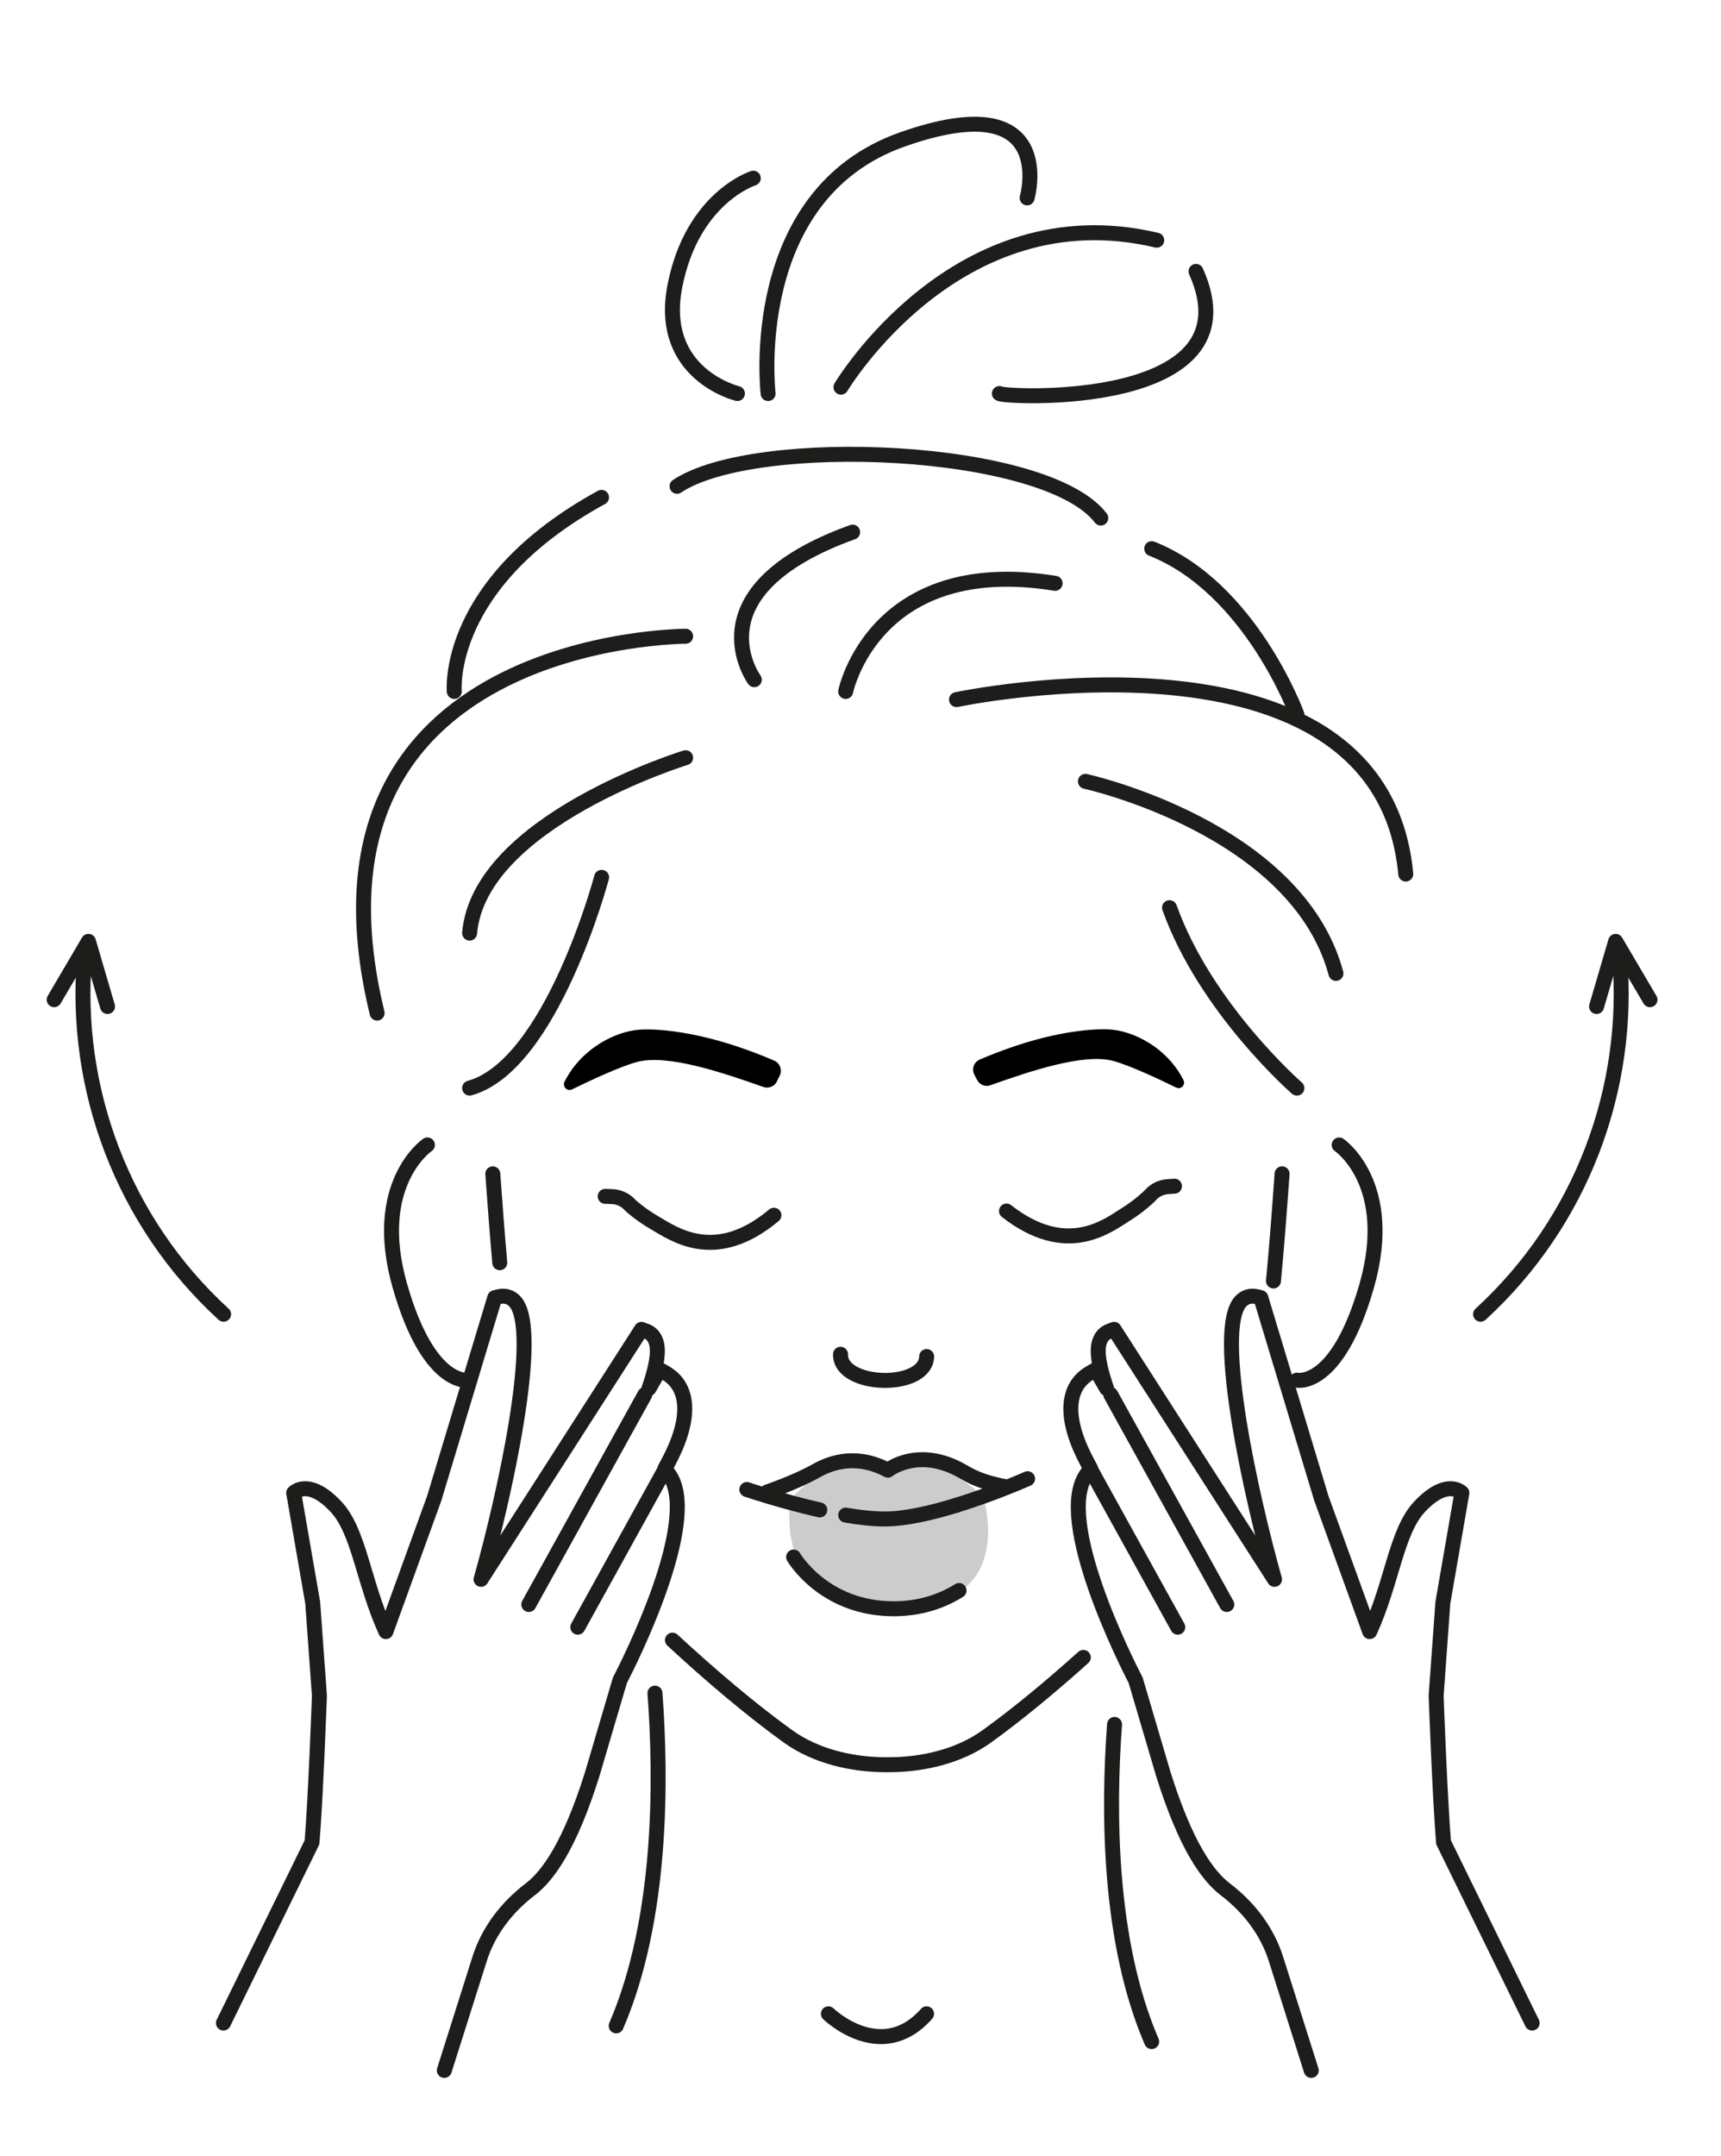 <?xml version="1.0" encoding="UTF-8"?><svg id="Capa_1" xmlns="http://www.w3.org/2000/svg" viewBox="0 0 230 288"><defs><style>.cls-1{fill:none;stroke:#1d1d1b;stroke-linecap:round;stroke-linejoin:round;stroke-width:2px;}.cls-2{opacity:.2;}</style></defs><g><path class="cls-1" d="M175.24,276.53l-4.72-14.9c-1.19-3.75-3.64-6.91-6.77-9.29-2.33-1.78-5.26-5.76-8.28-15.39l-3.69-12.51c-1.3-2.51-10.83-21.41-6.6-27.48l.57-.82c-.17-.32-.31-.57-.4-.75-3.09-5.71-2.98-10.09,.31-12.01l.78-.45,.45,.78s.39,.67,1,1.74c-1.28-3.67-1.26-5.34-.93-6.29,.29-.83,.84-1.19,1.25-1.35l.68-.26,21.44,33.39c-2.98-10.53-8.11-33.22-4.53-37.11,.57-.62,1.36-.85,2.21-.63l.49,.12,8.09,26.8,6.46,17.8c3.01-6.56,3.56-13.35,6.64-16.65,3.71-3.98,5.68-1.88,5.68-1.88l-2.54,14.66-.9,12.44c.04,1.02,.51,13.75,.99,19.57l11.84,24.14"/><line class="cls-1" x1="148.44" y1="186.26" x2="163.95" y2="214.3"/><line class="cls-1" x1="145.74" y1="196.24" x2="157.4" y2="217.33"/></g><g><path class="cls-1" d="M59.38,276.53l4.72-14.9c1.19-3.75,3.64-6.91,6.77-9.29,2.33-1.78,5.26-5.76,8.28-15.39l3.69-12.51c1.3-2.51,10.83-21.41,6.6-27.48l-.57-.82c.17-.32,.31-.57,.4-.75,3.09-5.71,2.98-10.09-.31-12.01l-.78-.45-.45,.78s-.39,.67-1,1.74c1.28-3.67,1.26-5.34,.93-6.29-.29-.83-.84-1.19-1.25-1.35l-.68-.26-21.44,33.39c2.98-10.53,8.11-33.22,4.53-37.11-.57-.62-1.36-.85-2.21-.63l-.49,.12-8.09,26.8-6.46,17.8c-3.01-6.56-3.56-13.35-6.64-16.65-3.71-3.98-5.68-1.88-5.68-1.88l2.54,14.66,.9,12.44c-.04,1.02-.51,13.75-.99,19.57l-11.84,24.14"/><line class="cls-1" x1="86.18" y1="186.26" x2="70.67" y2="214.3"/><line class="cls-1" x1="88.88" y1="196.24" x2="77.22" y2="217.33"/></g><path class="cls-2" d="M105.7,200.19s4.61-5.33,8.79-4.53c4.19,.8,4.45,1.03,4.45,1.03,0,0,1.82-1.47,4.88-1.16,3.06,.31,7.52,4.25,7.52,4.25,0,0,5.26,15.53-12.79,15.1-15.7-.37-12.87-14.69-12.87-14.69Z"/><path class="cls-1" d="M66.79,168.65c-.35-3.97-.65-8-.93-11.87"/><path class="cls-1" d="M118.41,235.7c-4.59,0-9.42-1.15-13.06-3.76-4.81-3.45-10.36-8.14-15.48-12.88"/><path class="cls-1" d="M170.19,171.09c.45-4.74,.82-9.64,1.15-14.31"/><path class="cls-1" d="M118.78,235.7c4.59,0,9.42-1.15,13.06-3.76,4.03-2.89,8.57-6.65,12.94-10.57"/><path class="cls-1" d="M148.95,230.32c-.86,11.69-.79,29.05,4.96,42.36"/><path class="cls-1" d="M87.53,226.14c.86,11.47,.98,30.18-5.18,44.44"/><path class="cls-1" d="M57.12,152.92s-7.61,5.17-3.66,18.89,9.31,12.53,9.31,12.53"/><path class="cls-1" d="M178.97,152.92s7.61,5.17,3.66,18.89-9.31,12.53-9.31,12.53"/><path class="cls-1" d="M123.84,181.18c-.12,4.45-11.63,4.15-11.51-.3"/><path class="cls-1" d="M127.83,201.04c5.06-1.56,9.5-3.54,9.5-3.54"/><path class="cls-1" d="M113.02,202.36c1.86,.32,3.66,.52,5.23,.52,2.76,0,6.3-.83,9.58-1.84"/><path class="cls-1" d="M99.81,198.94s4.62,1.57,9.75,2.73"/><path class="cls-1" d="M102.53,199.27s3.85-1.3,6.51-2.81c2.43-1.38,5.76-2.16,9.63-.1,0,0,4.04-3.27,10.01,.18,1.15,.66,2.48,1.41,5.65,2.02"/><path class="cls-1" d="M106.06,207.96s4.01,6.91,13.36,6.91c3.74,0,6.63-1.11,8.75-2.44"/><path d="M130.59,144.24c.33,.65,1.08,.95,1.76,.71,5.29-1.88,12.49-4.31,16.42-3.25,2.2,.59,6.15,2.44,8.42,3.56,.64,.31,1.29-.38,.97-1.01-2.28-4.46-6.75-6.49-9.6-6.73,0,0-6.52-.76-17.63,4-.77,.33-1.1,1.23-.73,1.98l.38,.74Z"/><path d="M103.83,144.45c-.33,.66-1.11,.98-1.81,.73-5.45-1.93-12.84-4.43-16.9-3.34-2.26,.61-6.32,2.51-8.67,3.66-.66,.32-1.33-.39-1-1.04,2.35-4.59,6.94-6.68,9.87-6.92,0,0,6.71-.78,18.13,4.11,.79,.34,1.14,1.27,.75,2.03l-.39,.77Z"/><path class="cls-1" d="M80.88,159.79l.89,.03c.89,.03,1.74,.39,2.35,1.04,.09,.1,.2,.21,.35,.33,.91,.77,1.85,1.45,3.03,2.14,2.57,1.49,8.12,5.53,15.93-1.02"/><path class="cls-1" d="M156.96,158.43l-.89,.06c-.89,.06-1.73,.46-2.32,1.13-.09,.1-.2,.21-.34,.34-.88,.8-1.79,1.51-2.95,2.24-2.52,1.58-7.92,5.82-15.95-.45"/><path class="cls-1" d="M110.71,268.97s7.06,6.85,13.12,0"/><path class="cls-1" d="M98.55,52.56s-10.67-2.55-8.35-14.38c2.32-11.82,10.47-14.38,10.47-14.38"/><path class="cls-1" d="M102.65,52.56s-3.09-26.51,17.93-33.93c21.02-7.42,16.69,7.8,16.69,7.8"/><path class="cls-1" d="M133.56,52.56c.46,.54,34.62,2.24,26.28-16.31"/><path class="cls-1" d="M112.39,51.71s15.46-25.97,42.2-19.63"/><path class="cls-1" d="M147.11,69.19c-7.33-9.6-46.25-11.18-56.63-4.24"/><path class="cls-1" d="M100.81,90.78s-8.7-11.85,13.14-19.71"/><path class="cls-1" d="M173.32,145.33s-12.2-10.62-17.02-24.1"/><path class="cls-1" d="M145.06,104.36s28.26,6.2,33.48,25.65"/><path class="cls-1" d="M127.83,93.44s56.77-12,60.04,23.3"/><path class="cls-1" d="M80.4,117.18s-6.67,25.13-17.64,28.15"/><path class="cls-1" d="M91.63,101.2s-27.59,8.46-28.87,23.43"/><path class="cls-1" d="M91.63,84.98s-53.45,0-41.23,50.33"/><path class="cls-1" d="M60.71,92.35s-1.36-14.42,19.68-25.92"/><path class="cls-1" d="M173.32,95.43s-6.18-16.92-19.4-22.15"/><path class="cls-1" d="M113.02,92.35s3.76-18.35,27.99-14.44"/><path class="cls-1" d="M216.46,127.85c1.47,17.5-5.04,35.27-18.59,47.68"/><polyline class="cls-1" points="220.51 133.52 215.92 125.73 213.37 134.43"/><path class="cls-1" d="M11.29,127.85c-1.47,17.5,5.04,35.27,18.59,47.68"/><polyline class="cls-1" points="7.24 133.52 11.82 125.73 14.37 134.43"/></svg>